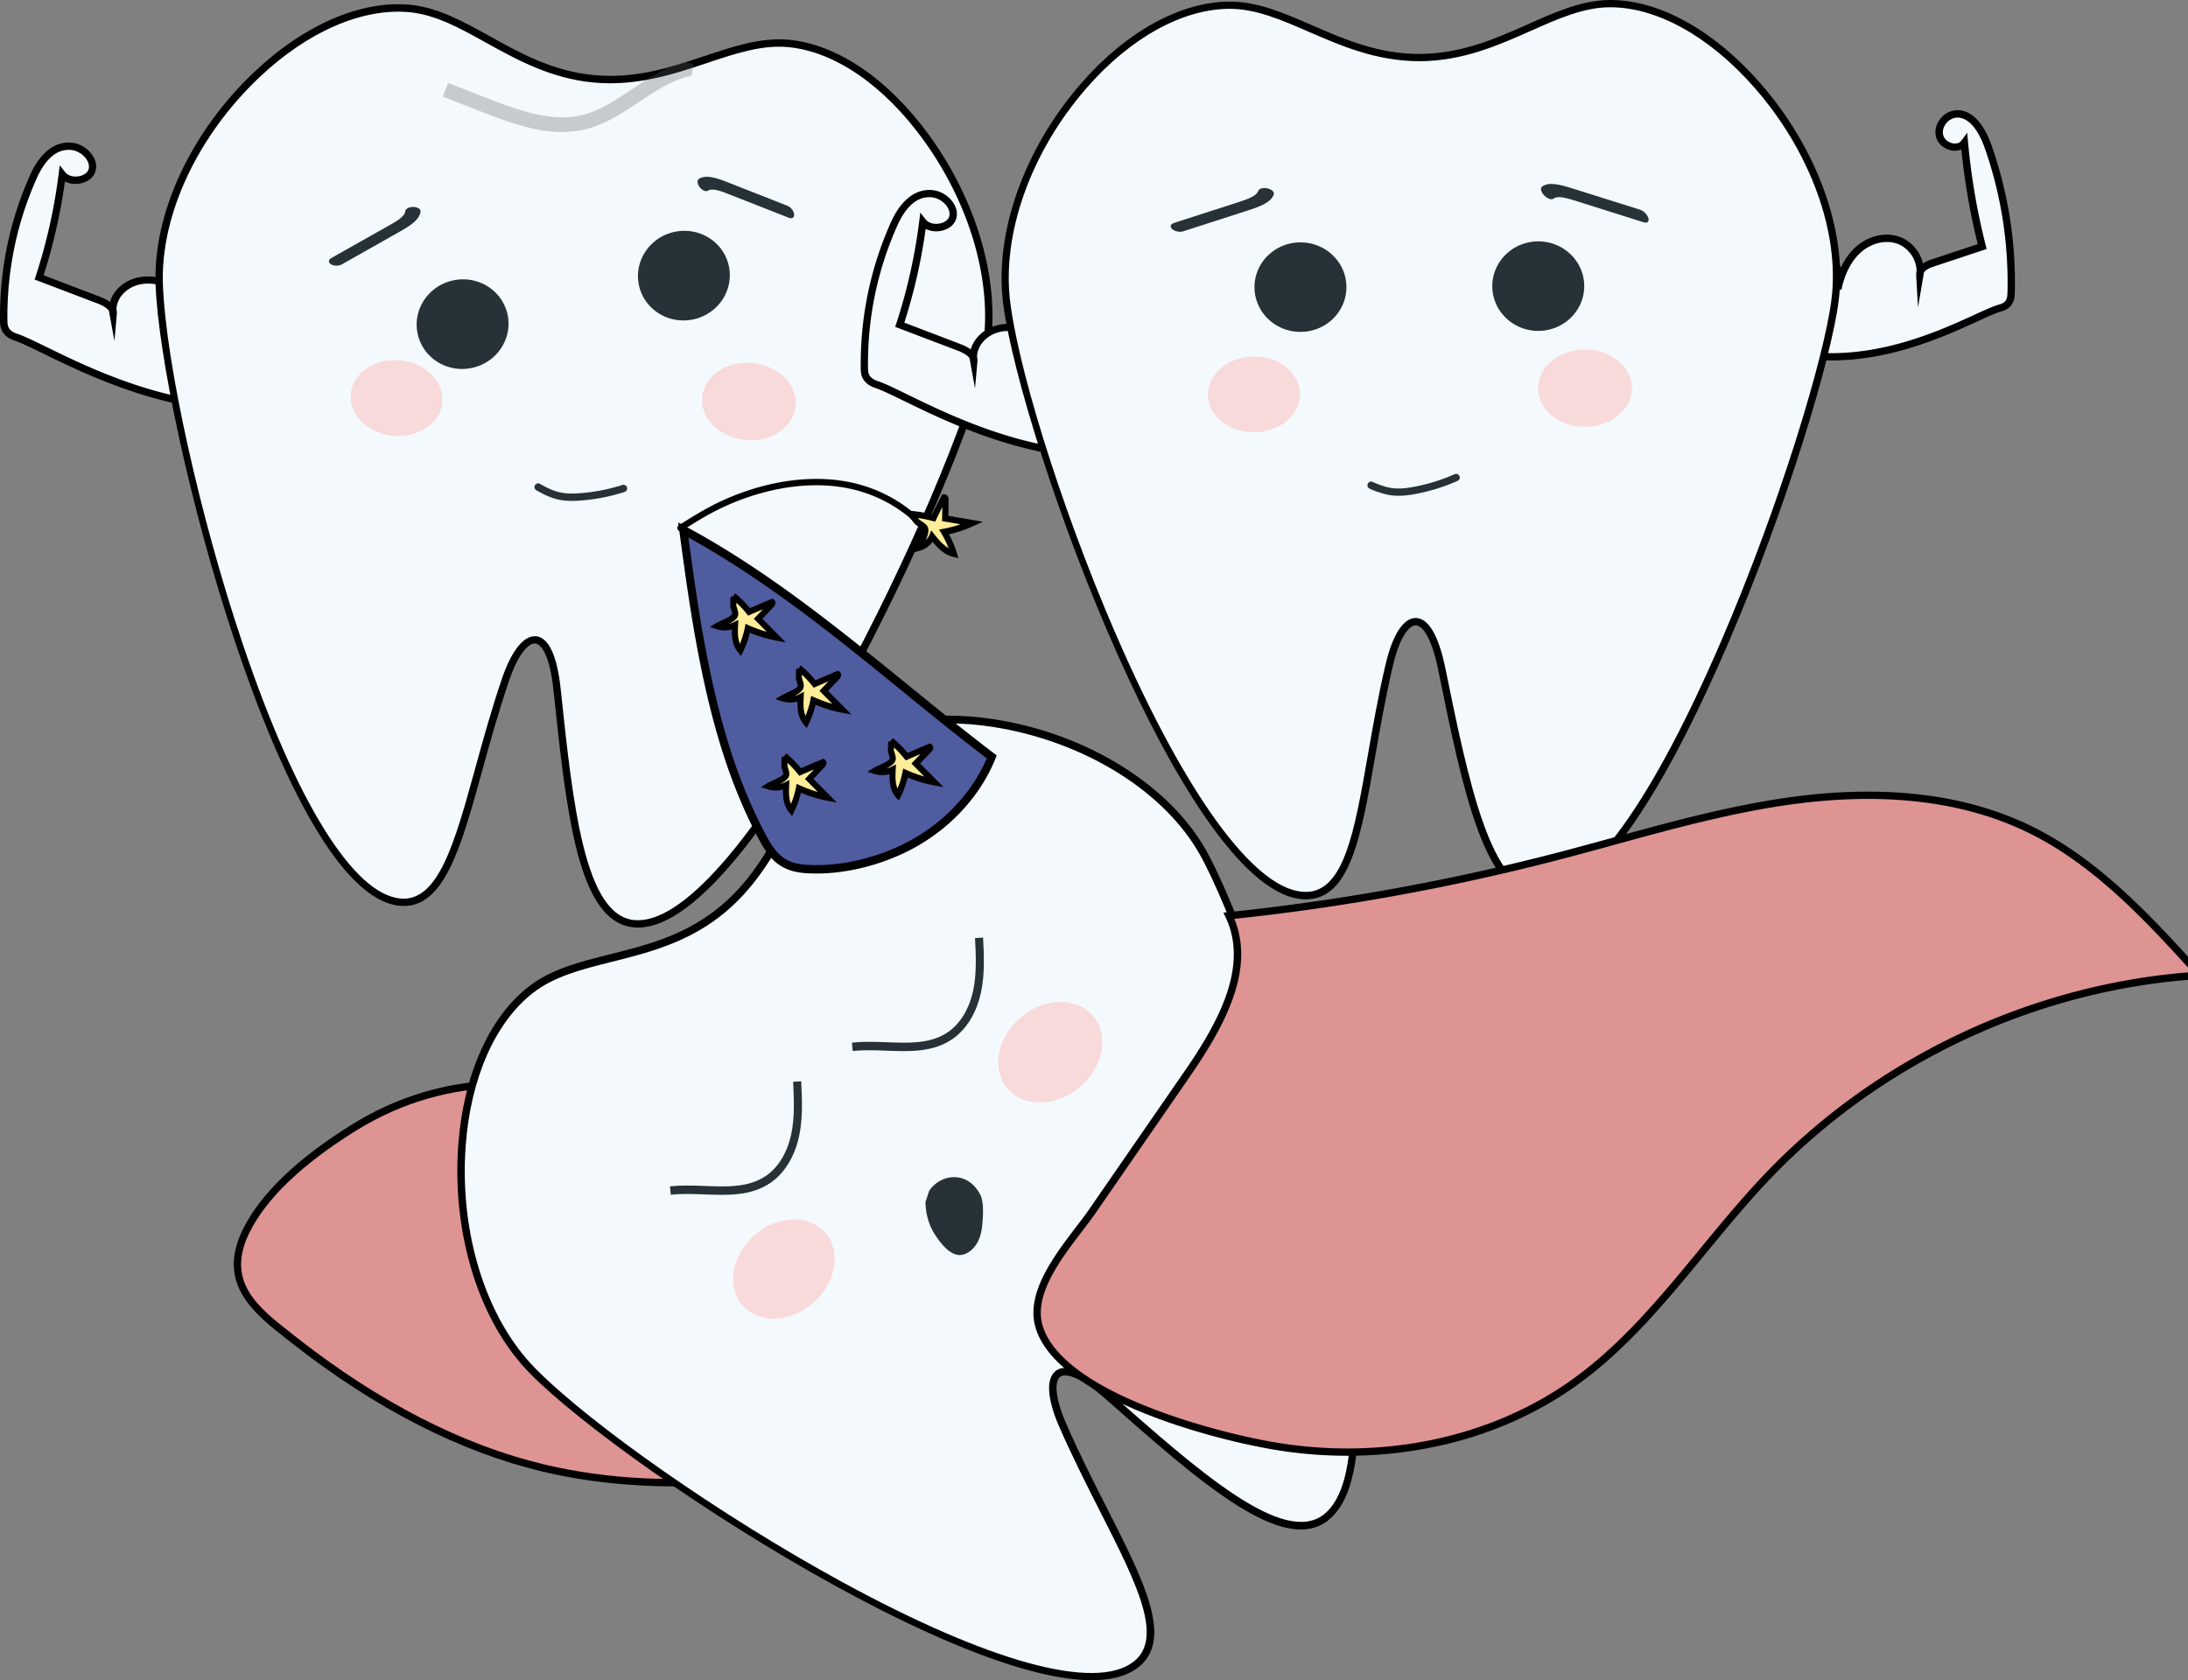 <svg viewBox="0 0 496 381" fill="none" xmlns="http://www.w3.org/2000/svg"><rect x="0" y="0" width="496" height="381" fill="#808080" stroke="none"/><g clip-path="url(#clip0_121_871)"><path d="M80.361 255.617c17.649-10.946 39.087-12.759 58.099-4.94 17.366 7.153 32.124 21.642 45.103 37.479 10.386 12.66 19.925 26.334 28.484 40.857-29.332 5.423-59.378 10.829-88.694 3.876-20.241-4.791-39.336-15.405-56.67-29.012-7.96-6.255-16.917-12.51-10.868-24.787 5.002-10.114 16.087-18.249 24.53-23.489l.016.016z" fill="#DD9492"/><path d="M153.4 337.031c-10.088 0-20.175-.948-30.246-3.327-18.846-4.459-38.023-14.273-56.985-29.162l-.998-.782c-7.594-5.939-16.203-12.66-10.104-25.036 3.972-8.052 12.331-16.07 24.845-23.822 17.998-11.162 39.453-12.976 58.864-4.991 14.906 6.139 29.348 18.116 45.435 37.713 10.387 12.659 20.009 26.433 28.551 40.956l.598 1.031-1.163.217c-19.278 3.56-39.004 7.203-58.797 7.203zm-39.22-90.364c-11.567 0-23.067 3.244-33.387 9.649-12.231 7.586-20.391 15.371-24.23 23.14-5.5 11.145 1.845 16.901 9.639 22.99l.997.782c18.78 14.739 37.741 24.454 56.337 28.862 29.083 6.887 58.598 1.597 87.182-3.676-8.36-14.074-17.699-27.432-27.803-39.726-15.904-19.38-30.13-31.208-44.788-37.23-7.777-3.194-15.887-4.791-23.947-4.791z" fill="#000"/><path d="M64.447 64.928c-4.188-1.514-9.074-.982-12.414 1.33-3.34 2.313-5.02 6.339-4.271 10.231-.748-3.443-2.393-6.887-5.235-9.449-2.858-2.562-7.063-4.092-10.835-3.377-3.756.716-6.698 3.976-6.066 7.42.133-1.448-1.745-2.446-3.307-3.044-4.487-1.714-8.974-3.427-13.461-5.124a125.65 125.65 0 005.234-23.356c1.695 2.162 5.983 1.497 6.748-.899.764-2.395-1.812-5.19-4.687-5.473-4.27-.415-7.03 3.41-8.558 6.82C3.04 50.173.73 61.252.83 72.48c0 .882.05 1.847.648 2.595.731.932 1.861 1.281 2.177 1.398 7.113 2.345 31.11 18.282 57.966 15.72 5.019-.482 10.054-1.597 13.71-5.107.997-.965 3.706-3.244 3.69-6.754 0-5.606-9.041-13.425-14.592-15.42l.017.016z" fill="#F4F9FD"/><path d="M55.772 93.308c-19.078 0-36.212-8.385-45.834-13.076-2.842-1.38-5.085-2.478-6.531-2.96-.432-.15-1.712-.567-2.576-1.665C.083 74.644 0 73.546 0 72.498c-.1-11.429 2.21-22.475 6.83-32.822 2.277-5.09 5.617-7.669 9.406-7.32 1.878.184 3.69 1.282 4.737 2.879.797 1.197 1.03 2.495.648 3.676-.416 1.347-1.745 2.379-3.457 2.695-1.246.233-2.476.05-3.44-.466a127.251 127.251 0 01-4.836 21.277l12.73 4.857c.947.366 1.728.766 2.327 1.198.764-2.712 3.29-4.99 6.597-5.606 3.79-.715 8.31.698 11.533 3.577 1.662 1.497 3.025 3.36 4.022 5.506.648-2.512 2.21-4.775 4.454-6.338 3.556-2.462 8.741-3.028 13.178-1.431 5.967 2.146 15.124 10.264 15.14 16.203 0 3.626-2.51 5.989-3.722 7.136l-.233.217c-4.072 3.909-9.722 4.907-14.21 5.323a64.96 64.96 0 01-5.932.283v-.033zm-40.25-59.322c-3.54 0-5.833 3.41-7.163 6.371C3.822 50.488 1.58 61.301 1.68 72.48c0 .799.05 1.547.465 2.096.565.716 1.462 1.015 1.778 1.115 1.579.515 3.872 1.647 6.764 3.06 10.47 5.108 29.93 14.623 50.886 12.643 4.204-.399 9.506-1.314 13.212-4.874l.232-.233c1.114-1.048 3.208-3.027 3.208-5.922 0-5.107-8.758-12.742-14.026-14.639-3.955-1.414-8.526-.931-11.666 1.231-3.075 2.13-4.62 5.823-3.922 9.383l-1.63.332c-.564-2.578-1.877-6.221-4.985-9.016-2.858-2.562-6.83-3.81-10.12-3.194-3.191.599-5.535 3.177-5.468 5.822.083.283.1.566.083.865l-.548 6.172-1.114-6.105c-.033-.2-.066-.4-.083-.6-.266-.598-1.23-1.263-2.692-1.829L7.843 63.38l.25-.748a124.173 124.173 0 005.202-23.19l.25-1.963 1.229 1.564c.631.799 1.861 1.148 3.124.915 1.097-.2 1.928-.799 2.177-1.547.216-.682.05-1.497-.448-2.263-.765-1.164-2.144-2.012-3.524-2.146a6.408 6.408 0 00-.565-.033l-.016.017z" fill="#000"/><path d="M178.717 9.848c-13.212-1.214-26.224 9.665-44.039 8.018-17.816-1.646-28.618-14.738-41.83-15.97C66.758-.516 35.032 34.153 36.096 64.43c1.196 33.753 29 137.741 54.609 140.103 12.647 1.164 14.89-23.955 23.847-50.322 4.089-12.044 10.138-12.976 11.733 2.079 2.975 28.197 5.617 52.053 17.45 53.15 25.609 2.363 73.321-101.242 79.337-127.726 6.698-29.544-18.928-69.52-44.355-71.881v.016z" fill="#F4F9FD"/><path d="M143.668 210.271c-12.647-1.165-15.222-25.602-18.214-53.899-.781-7.452-2.626-10.297-4.088-10.463h-.017c-1.396-.133-3.789 2.029-5.999 8.567-2.36 6.97-4.304 13.99-6.016 20.195-4.869 17.667-8.725 31.624-18.696 30.709-26.656-2.462-54.26-109.477-55.373-140.901-.565-16.12 8.01-34.585 22.402-48.177C68.967 5.59 81.814.05 92.93 1.082c6.282.581 11.999 3.759 18.048 7.102 7.063 3.926 14.375 7.985 23.782 8.85 9.406.866 17.333-1.78 24.994-4.341 6.564-2.196 12.763-4.26 19.045-3.677 11.002 1.015 22.618 8.933 31.891 21.726 11.65 16.086 16.719 35.683 13.212 51.17-2.958 13.026-16.187 45.365-32.406 74.893-13.81 25.136-33.304 54.813-47.829 53.466zm-22.169-66.009h.05c2.842.316 4.769 4.458 5.55 11.944 2.792 26.417 5.418 51.37 16.702 52.418 10.619.982 27.039-17.7 46.217-52.618 16.153-29.394 29.298-61.534 32.24-74.46 3.407-15.021-1.546-34.119-12.93-49.823-8.99-12.41-20.175-20.078-30.694-21.043-5.933-.55-11.966 1.464-18.364 3.61-7.462 2.495-15.937 5.323-25.676 4.425-9.738-.899-17.549-5.24-24.429-9.05-5.883-3.277-11.45-6.355-17.383-6.904-10.636-.981-23.017 4.392-33.969 14.756-14.042 13.291-22.435 31.258-21.886 46.912.631 17.8 8.409 52.867 18.097 81.579 12.049 35.7 25.094 56.744 35.747 57.725 8.592.799 12.281-12.576 16.951-29.494 1.712-6.222 3.656-13.275 6.033-20.279 2.177-6.421 4.985-9.931 7.727-9.682l.017-.016z" fill="#000"/><path d="M106.789 83.462c5.651-1.092 9.371-6.439 8.309-11.941-1.062-5.503-6.503-9.078-12.153-7.986-5.65 1.092-9.37 6.439-8.309 11.941 1.062 5.503 6.503 9.078 12.153 7.986zM156.957 72.463c5.65-1.092 9.37-6.438 8.308-11.941-1.061-5.503-6.502-9.078-12.153-7.986-5.65 1.092-9.37 6.438-8.309 11.941 1.062 5.503 6.503 9.078 12.154 7.986zM93.58 46.929c-.898.016-1.646.432-1.712.965-.133 1.147-1.778 2.162-3.606 3.194l-13.146 7.419c-.698.4-.731 1.031-.066 1.43.665.4 1.761.4 2.46 0l13.128-7.419c2.26-1.28 4.487-2.678 4.686-4.541.067-.566-.664-1.032-1.611-1.048h-.133zM123.261 112.056a32.064 32.064 0 01-1.679-.898.827.827 0 01-.316-1.131c.233-.4.765-.566 1.13-.316 1.346.765 2.826 1.53 4.388 1.896 1.628.383 3.307.316 4.753.216a40.547 40.547 0 009.539-1.863c.432-.133.914.1 1.047.532a.827.827 0 01-.532 1.048 42.285 42.285 0 01-9.921 1.947c-1.463.116-3.391.183-5.252-.25-1.113-.266-2.16-.682-3.157-1.164v-.017z" fill="#263238"/><path d="M124.939 29.827c-5.035-.465-10.121-2.279-15.572-4.408l-8.99-3.51 1.213-3.094 8.991 3.51c7.794 3.044 14.79 5.406 21.521 3.726 3.938-.981 7.362-3.294 10.985-5.722 3.357-2.263 6.83-4.592 10.818-5.84l.117-.632 3.257.65-.532 2.644-1.014.266c-3.872 1.015-7.245 3.278-10.818 5.673-3.706 2.479-7.545 5.057-12.032 6.172-2.659.665-5.302.798-7.961.549l.017.016z" fill="#606060" opacity=".3"/><path d="M180.362 92.01c-.449 4.808-5.55 8.285-11.4 7.736-5.85-.549-10.237-4.874-9.789-9.698.449-4.825 5.551-8.285 11.401-7.736 5.85.55 10.237 4.874 9.788 9.699zM100.294 91.229c-.432 4.724-5.435 8.118-11.185 7.585-5.75-.532-10.037-4.79-9.605-9.515.432-4.725 5.434-8.118 11.184-7.586 5.75.533 10.038 4.791 9.606 9.516z" fill="#FDBBB5" opacity=".49"/><path d="M158.691 42.537c.549.666 1.33.982 1.779.699.98-.616 2.758 0 4.669.765l13.711 5.39c.731.283 1.246-.083 1.163-.832-.083-.748-.748-1.58-1.462-1.88l-13.711-5.39c-2.36-.931-4.786-1.746-6.381-.748-.482.3-.416 1.148.149 1.88.017.033.05.066.083.1v.016z" fill="#263238"/><path d="M190.2 170.362c-10.735 8.301-13.029 25.535-27.52 36.748-14.492 11.212-31.542 8.949-42.261 17.267-21.206 16.419-21.272 64.496.249 86.404 23.981 24.421 115.998 82.778 136.805 66.675 10.27-7.952-5.235-28.314-16.569-54.298-5.185-11.878-1.28-16.785 10.204-6.637 21.521 19.014 39.835 35.017 49.457 27.564 20.806-16.103-14.326-126.928-27.936-150.932-15.19-26.767-61.755-38.794-82.429-22.791z" fill="#F4F9FD"/><path d="M301.08 344.751c-10.27 7.952-28.933-8.517-50.521-27.598-5.7-5.024-9.007-5.872-10.22-4.974h-.017c-1.13.865-1.446 4.159 1.363 10.597 2.991 6.854 6.348 13.475 9.306 19.297 8.443 16.619 15.107 29.744 6.997 36.016-21.671 16.768-115.583-44.001-137.918-66.742-11.451-11.661-17.649-31.457-16.187-51.686 1.163-15.887 6.997-29.012 16.021-35.999 5.101-3.959 11.549-5.573 18.38-7.286 7.977-1.996 16.236-4.076 23.881-9.981 7.644-5.906 11.766-13.425 15.771-20.711 3.423-6.222 6.647-12.094 11.749-16.037 8.941-6.92 23.067-9.099 38.755-6.022 19.743 3.893 36.943 15.022 44.903 29.062 6.698 11.811 18.912 45.232 26.973 78.652 6.846 28.43 12.547 64.246.747 73.379l.017.033zm-61.788-33.903l.05-.033c2.343-1.747 6.614 0 12.331 5.057 20.158 17.817 39.22 34.635 48.393 27.548 8.642-6.687 8.143-32.123-1.362-71.615-8.011-33.271-20.159-66.491-26.806-78.203-7.728-13.624-24.513-24.437-43.774-28.247-15.223-2.994-28.85-.931-37.408 5.69-4.82 3.726-7.961 9.449-11.301 15.52-3.889 7.087-8.293 15.105-16.22 21.244-7.927 6.138-16.735 8.334-24.512 10.28-6.648 1.664-12.93 3.244-17.766 6.971-8.641 6.687-14.242 19.363-15.355 34.751-1.43 19.746 4.586 39.043 15.704 50.372 12.647 12.876 42.478 33.687 69.4 48.392 33.453 18.283 57.617 24.92 66.291 18.216 6.98-5.407.599-17.983-7.478-33.886-2.975-5.856-6.332-12.477-9.356-19.381-2.759-6.321-3.058-10.912-.831-12.642v-.034z" fill="#000"/><path d="M247.917 230.517c3.589 4.458 2.11 11.678-3.324 16.136-5.418 4.458-12.73 4.458-16.319 0-3.59-4.458-2.111-11.678 3.323-16.136 5.418-4.459 12.73-4.459 16.32 0zM187.159 279.607c3.623 4.292 2.31 11.412-2.908 15.903-5.218 4.492-12.381 4.658-16.004.366-3.623-4.292-2.31-11.411 2.909-15.903 5.218-4.492 12.38-4.658 16.003-.366z" fill="#FDBBB5" opacity=".49"/><path d="M152.06 270.907l-.182-1.897c2.592-.299 5.268-.199 7.877-.099 5.135.199 9.988.382 13.91-2.313 2.808-1.929 4.836-5.306 5.717-9.515.797-3.843.598-7.885.415-11.795l1.828-.116c.199 4.042.399 8.201-.449 12.31-.98 4.691-3.29 8.501-6.514 10.713-4.421 3.045-9.789 2.828-14.99 2.629-2.543-.1-5.152-.2-7.612.083zM193.308 238.318l-.183-1.897c2.593-.299 5.268-.199 7.877-.099 5.136.199 9.988.382 13.91-2.313 2.809-1.929 4.836-5.306 5.717-9.515.798-3.859.598-7.902.399-11.795l1.828-.116c.199 4.026.415 8.201-.449 12.31-.98 4.691-3.29 8.501-6.514 10.713-4.421 3.045-9.805 2.828-14.99 2.629-2.526-.1-5.152-.2-7.612.083h.017zM209.794 272.57c.033 1.78.365 4.724 2.26 7.536.781 1.148 3.324 5.074 6.182 4.392 1.678-.4 2.991-1.847 3.673-3.461.681-1.613.814-3.393.897-5.123.067-1.514.1-3.061-.365-4.509-.117-.365-1.662-4.025-5.435-4.458-2.459-.283-4.936.915-6.381 3.078" fill="#263238"/><path d="M154.886 120.158c25.858 13.907 46.914 33.92 69.931 51.47-3.573 8.867-10.835 16.403-20.092 20.844-6.498 3.111-14.541 5.074-22.086 4.558-5.517-.382-7.678-3.144-9.938-7.402-7.312-13.808-11.201-28.846-13.926-43.735-1.579-8.55-2.743-17.151-3.906-25.735h.017z" fill="#505CA0"/><path d="M181.359 197.845c-5.318-.765-7.445-3.976-9.439-7.752-6.299-11.894-10.62-25.469-14.026-44.001-1.529-8.301-2.676-16.585-3.906-25.785l-.249-1.846 1.579.848c18.446 9.915 34.7 23.14 50.421 35.916 6.381 5.19 12.979 10.564 19.626 15.621l.582.449-.283.699c-3.639 9.049-11.134 16.835-20.557 21.343-7.179 3.443-15.389 5.14-22.535 4.641a12.972 12.972 0 01-1.213-.133zm-25.31-75.974c1.147 8.434 2.227 16.153 3.639 23.839 3.374 18.332 7.645 31.74 13.844 43.451 2.343 4.425 4.304 6.588 9.19 6.921 6.83.465 14.724-1.165 21.637-4.475 8.758-4.192 15.771-11.329 19.328-19.647-6.481-4.957-12.896-10.164-19.095-15.221-15.189-12.36-30.894-25.119-48.543-34.868z" fill="#000"/><path d="M177.819 171.378a26.67 26.67 0 013.59 3.66 181.102 181.102 0 015.202-2.229c.199.133.05.415-.1.582a592.273 592.273 0 00-3.041 3.21c1.396 1.398 2.775 2.812 4.171 4.209-2.243-.432-4.454-1.114-6.514-2.063a20.284 20.284 0 01-1.696 4.991c-1.346-1.63-1.296-3.793-1.196-5.772-1.213.615-2.726.715-4.072.282.981-.599 3.823-1.547 4.072-2.611.133-.566-.332-1.414-.399-1.98-.05-.316.15-2.163 0-2.296l-.017.017z" fill="#FE9"/><path d="M179.564 185.036l-.664-.799c-1.297-1.547-1.446-3.576-1.396-5.207a6.17 6.17 0 01-3.557-.083l-1.462-.482 1.329-.815c.283-.183.732-.383 1.23-.616.715-.333 2.377-1.098 2.51-1.53.033-.15-.117-.599-.2-.865-.1-.3-.183-.599-.216-.849-.017-.133 0-.532 0-.981.017-.35.05-1.015.033-1.181l.532-.1.549-.699a26.623 26.623 0 013.34 3.36c1.579-.698 3.157-1.38 4.753-2.029l.332-.133.299.199a.88.88 0 01.383.683c.049.465-.266.848-.399.998l-2.56 2.695 5.302 5.356-2.227-.416a29.009 29.009 0 01-5.9-1.78 21.957 21.957 0 01-1.562 4.325l-.465.949h.016zm-.598-8.218l-.066 1.198c-.083 1.547-.1 3.027.415 4.258a20.251 20.251 0 001.114-3.66l.166-.865.781.35a29.565 29.565 0 004.005 1.464l-2.908-2.945 2.06-2.162c-.964.415-1.927.831-2.875 1.247l-.465.217-.316-.4a22.587 22.587 0 00-2.36-2.545c0 .283-.033.516-.016.632.016.167.1.366.166.582.166.516.349 1.098.233 1.647-.183.766-.914 1.331-2.011 1.897.365-.083.714-.2 1.047-.366l1.047-.533-.017-.016z" fill="#000"/><path d="M181.11 151.415a26.728 26.728 0 013.59 3.66 179.84 179.84 0 015.201-2.229c.2.133.05.416-.099.582-1.014 1.065-2.028 2.129-3.042 3.211 1.396 1.397 2.776 2.811 4.172 4.208-2.244-.432-4.454-1.114-6.515-2.062a20.33 20.33 0 01-1.695 4.99c-1.346-1.63-1.296-3.793-1.197-5.772-1.213.615-2.725.715-4.071.282.98-.598 3.822-1.547 4.071-2.611.133-.566-.332-1.414-.398-1.98-.05-.316.149-2.162 0-2.296l-.017.017z" fill="#FE9"/><path d="M182.855 165.073l-.665-.799c-1.23-1.497-1.446-3.294-1.396-5.207a6.312 6.312 0 01-3.556-.066l-1.463-.483 1.33-.815c.282-.183.731-.382 1.23-.615.714-.333 2.376-1.098 2.509-1.531.033-.149-.1-.599-.199-.865a4.849 4.849 0 01-.216-.848c-.017-.133 0-.532 0-.982.016-.349.049-1.014.033-1.181l.532-.099.548-.699a26.564 26.564 0 013.34 3.36 149.667 149.667 0 014.77-2.029l.332-.133.299.199a.943.943 0 01.399.682c.05.449-.232.815-.399.998l-2.559 2.695 5.302 5.357-2.227-.416a29.072 29.072 0 01-5.9-1.78 22.044 22.044 0 01-1.562 4.325l-.465.948-.017-.016zm-.598-8.218l-.067 1.198c-.083 1.597-.1 3.061.416 4.258a20.183 20.183 0 001.113-3.659l.166-.866.781.35a28.03 28.03 0 004.005 1.447l-2.908-2.944 2.061-2.163c-.964.416-1.928.832-2.875 1.248l-.465.216-.333-.399a26.043 26.043 0 00-2.36-2.562c0 .283-.033.516-.016.632.016.166.099.366.166.582.166.516.349 1.098.233 1.664-.167.765-.914 1.314-1.995 1.896a4.178 4.178 0 001.031-.366l1.047-.532z" fill="#000"/><path d="M201.966 167.884a26.558 26.558 0 013.59 3.66 181.061 181.061 0 015.201-2.23c.2.134.05.416-.099.583a557.51 557.51 0 00-3.042 3.21c1.396 1.398 2.776 2.812 4.172 4.209-2.244-.432-4.454-1.114-6.515-2.063a20.338 20.338 0 01-1.695 4.991c-1.346-1.63-1.296-3.793-1.196-5.773-1.214.616-2.726.716-4.072.283.981-.599 3.822-1.547 4.072-2.612.133-.565-.333-1.414-.399-1.979-.05-.316.149-2.163 0-2.296l-.017.017z" fill="#FE9"/><path d="M203.711 181.542l-.665-.799c-1.229-1.497-1.445-3.294-1.396-5.207a6.312 6.312 0 01-3.556-.066l-1.462-.483 1.329-.815c.283-.183.731-.383 1.23-.615.714-.333 2.376-1.098 2.509-1.531.034-.15-.116-.599-.199-.865a5.258 5.258 0 01-.216-.848c-.017-.133 0-.533.016-.982.017-.349.05-1.015.034-1.181l.531-.1.549-.698a26.564 26.564 0 013.34 3.36 152.022 152.022 0 014.77-2.03l.332-.133.299.2a.942.942 0 01.399.682c.05.449-.233.815-.399.998l-2.559 2.695 5.301 5.357-2.227-.416a29.126 29.126 0 01-5.899-1.78 21.784 21.784 0 01-1.562 4.325l-.466.948-.033-.016zm-.598-8.218l-.067 1.197c-.083 1.597-.099 3.061.416 4.259a19.345 19.345 0 001.113-3.66l.166-.865.782.35a30.23 30.23 0 004.005 1.463l-2.909-2.944 2.061-2.163c-.964.416-1.911.832-2.875 1.248l-.465.216-.333-.399a26.27 26.27 0 00-2.359-2.562c0 .283-.034.516-.017.632.017.167.1.366.166.583.166.515.349 1.098.233 1.647-.166.765-.914 1.314-1.994 1.896.365-.083.714-.2 1.03-.366l1.047-.532z" fill="#000"/><path d="M166.236 135.079a26.67 26.67 0 013.59 3.66 181.041 181.041 0 015.201-2.229c.2.133.05.416-.099.582-1.014 1.065-2.028 2.129-3.041 3.211 1.395 1.397 2.775 2.811 4.171 4.208-2.244-.432-4.454-1.114-6.515-2.062a20.33 20.33 0 01-1.695 4.99c-1.346-1.63-1.296-3.793-1.196-5.772-1.214.615-2.726.715-4.072.283.981-.599 3.822-1.548 4.072-2.612.133-.566-.333-1.414-.399-1.98-.05-.316.149-2.162 0-2.296l-.017.017z" fill="#FE9"/><path d="M167.981 148.737l-.665-.799c-1.229-1.497-1.445-3.293-1.396-5.206a6.166 6.166 0 01-3.556-.084l-1.462-.482 1.329-.815c.283-.183.731-.383 1.23-.616.714-.332 2.376-1.098 2.509-1.53.034-.15-.116-.599-.199-.865-.1-.3-.183-.599-.216-.849-.017-.133 0-.532 0-.981.016-.349.05-1.015.033-1.181l.532-.1.548-.699a26.71 26.71 0 013.357 3.361 170.368 170.368 0 014.753-2.03l.333-.133.299.2a.878.878 0 01.382.682c.05.465-.266.848-.399.998l-2.559 2.695 5.301 5.356-2.227-.416a29 29 0 01-5.899-1.78 22.033 22.033 0 01-1.563 4.326l-.465.948zm-.598-8.218l-.067 1.198c-.083 1.597-.099 3.061.416 4.258a20.183 20.183 0 001.113-3.659l.167-.865.781.349a27.218 27.218 0 004.005 1.447l-2.909-2.944 2.061-2.163c-.964.416-1.928.832-2.875 1.248l-.465.216-.316-.399a22.6 22.6 0 00-2.36-2.545c0 .282-.033.515-.016.632.016.166.099.366.166.582.166.516.349 1.098.232 1.664-.166.765-.914 1.33-1.994 1.896.366-.083.715-.2 1.047-.366l1.047-.532-.033-.017zM154.121 120.424a.673.673 0 01-.482-.333.738.738 0 01.233-.982c2.676-1.696 5.118-3.21 7.728-4.558a55.65 55.65 0 0110.752-4.175c7.877-2.163 15.555-2.362 22.186-.599 4.935 1.314 9.489 3.743 13.162 7.037.282.249.315.715.066 1.014a.67.67 0 01-.964.084c-3.523-3.145-7.877-5.473-12.613-6.738-6.415-1.713-13.86-1.497-21.488.599a55.216 55.216 0 00-10.503 4.076c-2.559 1.314-4.969 2.811-7.611 4.491a.71.71 0 01-.449.1l-.017-.016z" fill="#000"/><path d="M206.337 116.53c1.778.15 3.556.466 5.285.915.764-1.58 1.562-3.144 2.393-4.708.249 0 .332.3.315.516-.016 1.431-.049 2.845-.066 4.275 2.044.35 4.072.699 6.116 1.032a27.7 27.7 0 01-6.382 2.013 21.945 21.945 0 012.21 4.957c-2.16-.549-3.639-2.312-4.935-3.959-.482 1.164-1.563 2.112-2.892 2.512.316-1.032 1.811-3.377 1.263-4.375-.299-.516-1.23-.949-1.695-1.365-.249-.232-1.396-1.813-1.612-1.829v.016z" fill="#FE9"/><path d="M207.334 125.164l.399-1.281c.1-.316.299-.732.515-1.214.299-.649 1.014-2.196.798-2.578-.1-.183-.515-.45-.814-.649a5.926 5.926 0 01-.732-.533 14.523 14.523 0 01-.648-.765c-.249-.316-.698-.881-.831-.998l.316-.416.083-.898c1.629.133 3.274.399 4.853.798a124.287 124.287 0 012.16-4.208l.2-.366h.398c.25 0 .499.099.682.299.299.316.332.765.332.948l-.05 3.66 7.811 1.331-2.127.981a27.557 27.557 0 01-5.551 1.864 23.431 23.431 0 011.778 4.225l.383 1.214-1.197-.299c-1.977-.499-3.373-1.847-4.686-3.41a5.393 5.393 0 01-2.792 1.963l-1.23.382-.05-.05zm3.756-4.924l.715.899c.997 1.264 2.01 2.445 3.24 3.16a23.794 23.794 0 00-1.628-3.327l-.549-.898 1.014-.183a27.83 27.83 0 003.889-1.015l-4.205-.715.05-3.178a86.19 86.19 0 00-1.379 2.795l-.25.516-.531-.15a28.645 28.645 0 00-3.357-.698c.133.166.249.316.315.382.15.133.349.266.565.399.482.316.997.649 1.263 1.132.466.831.117 1.979-.365 3.094.332-.333.615-.716.781-1.131l.449-1.082h-.017z" fill="#000"/><path d="M313.893 25.885c-5.052.016-10.304-1.298-15.921-2.895l-9.29-2.628.898-3.194 9.29 2.628c8.043 2.28 15.239 3.96 21.77 1.63 3.822-1.364 7.013-3.975 10.387-6.754 3.141-2.561 6.365-5.223 10.204-6.853l.066-.632 3.307.332-.266 2.678-.98.367c-3.756 1.38-6.897 3.959-10.221 6.687-3.456 2.828-7.013 5.756-11.384 7.303-2.575.915-5.201 1.314-7.877 1.314l.017.017z" fill="#606060" opacity=".3"/><path d="M402.786 52.535c3.523-1.081 7.611-.083 10.37 2.528 2.759 2.612 4.105 6.754 3.424 10.514.681-3.327 2.093-6.571 4.536-8.834 2.427-2.245 5.967-3.36 9.107-2.295 3.141 1.065 5.534 4.575 4.969 7.918-.083-1.447 1.496-2.262 2.809-2.695 3.789-1.264 7.561-2.512 11.351-3.776a153.24 153.24 0 01-4.039-23.572c-1.446 1.963-5.035.898-5.634-1.547-.598-2.446 1.596-4.958 4.006-4.958 3.589 0 5.833 4.043 7.062 7.57a93.405 93.405 0 015.169 32.738c-.017.881-.067 1.813-.582 2.495-.615.849-1.579 1.098-1.844 1.165-5.983 1.63-26.308 15.055-48.743 9.931-4.204-.965-8.392-2.545-11.4-6.371-.815-1.048-3.042-3.56-2.992-7.02.083-5.54 7.761-12.394 12.431-13.824v.033z" fill="#F4F9FD"/><path d="M415.15 81.73c-3.456 0-6.996-.35-10.602-1.181-3.756-.866-8.509-2.396-11.866-6.655l-.183-.233c-.98-1.23-3.041-3.792-2.991-7.32.099-5.888 7.96-13.058 13.029-14.605 3.805-1.164 8.209-.1 11.184 2.712 1.762 1.663 2.991 3.909 3.54 6.304.847-1.83 1.961-3.393 3.274-4.624 2.808-2.595 6.714-3.577 9.938-2.479 2.742.932 4.819 3.377 5.434 6.072a8.058 8.058 0 011.811-.848l10.62-3.527a154.085 154.085 0 01-3.723-21.46c-.681.3-1.496.366-2.326.2-1.696-.35-3.042-1.564-3.424-3.11-.332-1.365.017-2.812.964-4.01.964-1.231 2.41-1.98 3.856-1.98 4.138 0 6.547 4.425 7.844 8.135 3.705 10.663 5.467 21.76 5.218 33.021-.017 1.032-.1 2.113-.748 2.978-.781 1.065-1.911 1.38-2.277 1.48-1.213.333-3.108 1.198-5.501 2.296-7.179 3.277-19.31 8.834-33.071 8.834zm-12.131-28.397c-4.404 1.348-11.766 8.002-11.849 13.042-.05 2.928 1.761 5.174 2.625 6.255l.2.25c3.041 3.859 7.428 5.273 10.935 6.072 17.416 3.975 33.802-3.527 42.61-7.553 2.46-1.131 4.404-2.013 5.733-2.379.283-.066.964-.266 1.396-.865.349-.482.399-1.23.416-2.03a92.101 92.101 0 00-5.119-32.438c-.914-2.629-2.941-7.02-6.265-7.02-.931 0-1.878.499-2.543 1.347-.614.782-.864 1.73-.648 2.595.25 1.048 1.247 1.697 2.128 1.88.415.083 1.412.183 2.01-.632l1.297-1.764.199 2.18a149.313 149.313 0 004.022 23.439l.183.748-12.082 4.01c-.731.25-1.895.732-2.177 1.464 0 .2-.033.382-.067.582l-1.229 7.17-.416-7.27c0-.25 0-.532.083-.815.116-2.645-1.811-5.473-4.47-6.372-2.676-.898-5.917-.066-8.276 2.113-2.626 2.429-3.773 5.906-4.288 8.384l-1.629-.316c.649-3.51-.598-7.336-3.174-9.765-2.559-2.412-6.298-3.327-9.555-2.329l-.05.017z" fill="#000"/><path d="M259.55 75.658c-4.188-1.514-9.074-.981-12.414 1.331-3.341 2.312-5.019 6.338-4.271 10.23-.748-3.443-2.393-6.886-5.235-9.448-2.858-2.562-7.063-4.092-10.835-3.377-3.756.715-6.698 3.976-6.066 7.42.133-1.448-1.745-2.446-3.307-3.045a4430.553 4430.553 0 00-13.461-5.124 125.655 125.655 0 005.234-23.356c1.696 2.163 5.983 1.497 6.748-.898.764-2.396-1.812-5.19-4.687-5.473-4.271-.416-7.03 3.41-8.558 6.82-4.554 10.165-6.864 21.244-6.764 32.473 0 .881.05 1.846.648 2.595.731.931 1.861 1.28 2.177 1.397 7.113 2.346 31.11 18.282 57.966 15.721 5.019-.483 10.054-1.597 13.71-5.108.997-.964 3.706-3.243 3.689-6.754 0-5.606-9.04-13.424-14.591-15.42l.017.016z" fill="#F4F9FD"/><path d="M250.875 104.038c-19.078 0-36.212-8.384-45.834-13.075-2.842-1.381-5.085-2.479-6.531-2.962-.432-.15-1.712-.565-2.576-1.663-.748-.948-.814-2.046-.814-3.094-.1-11.429 2.21-22.475 6.83-32.822 2.277-5.09 5.617-7.669 9.406-7.32 1.878.184 3.689 1.282 4.736 2.879.798 1.197 1.031 2.495.648 3.676-.415 1.347-1.745 2.379-3.456 2.695-1.247.233-2.476.05-3.44-.466a127.272 127.272 0 01-4.836 21.277l12.73 4.857c.947.366 1.728.766 2.326 1.198.765-2.712 3.291-4.99 6.598-5.606 3.789-.715 8.309.699 11.533 3.577 1.662 1.497 3.025 3.36 4.022 5.506.648-2.512 2.21-4.774 4.454-6.338 3.556-2.462 8.741-3.028 13.178-1.43 5.966 2.145 15.123 10.263 15.14 16.202 0 3.626-2.51 5.989-3.723 7.136l-.233.217c-4.071 3.909-9.721 4.907-14.208 5.323a64.944 64.944 0 01-5.933.283l-.017-.05zm-40.267-59.322c-3.54 0-5.833 3.41-7.163 6.372-4.536 10.13-6.78 20.944-6.68 32.122 0 .799.05 1.548.465 2.097.565.715 1.463 1.014 1.778 1.114 1.579.516 3.872 1.647 6.764 3.061 10.47 5.107 29.93 14.623 50.886 12.643 4.205-.399 9.506-1.314 13.212-4.874l.233-.233c1.113-1.048 3.207-3.028 3.207-5.922 0-5.107-8.758-12.743-14.026-14.64-3.955-1.413-8.525-.931-11.666 1.232-3.075 2.129-4.62 5.822-3.922 9.382l-1.629.333c-.565-2.579-1.878-6.222-4.985-9.017-2.859-2.562-6.831-3.81-10.121-3.194-3.191.6-5.534 3.178-5.468 5.823.083.282.1.565.083.865l-.548 6.171-1.113-6.105c-.034-.2-.067-.399-.084-.599-.265-.598-1.229-1.264-2.692-1.83l-14.209-5.406.25-.749a124.18 124.18 0 005.201-23.19l.25-1.962 1.229 1.563c.632.799 1.862 1.148 3.125.915 1.096-.2 1.927-.798 2.177-1.547.216-.682.049-1.497-.449-2.262-.765-1.165-2.144-2.013-3.523-2.146a6.447 6.447 0 00-.565-.033l-.017.016z" fill="#000"/><path d="M364.962.832c-13.262.05-25.177 12.144-43.059 12.227-17.898.067-29.897-11.928-43.159-11.861-26.207.1-54.459 37.663-50.487 67.69 4.421 33.486 42.095 134.313 67.804 134.214 12.697-.05 12.53-25.286 18.912-52.385 2.908-12.394 8.841-13.891 11.866.948 5.667 27.781 10.602 51.27 22.485 51.237 25.709-.1 63.267-107.83 66.707-134.763C419.87 38.095 390.521.749 364.979.865l-.017-.033z" fill="#F4F9FD"/><path d="M349.307 203.7c-12.696.05-17.616-24.021-23.299-51.902-1.496-7.353-3.606-9.998-5.069-10.014h-.016c-1.396 0-3.573 2.395-5.152 9.099-1.679 7.153-2.942 14.34-4.038 20.678-3.158 18.049-5.651 32.322-15.672 32.356-26.773.116-64.513-103.755-68.635-134.93-2.11-15.986 4.653-35.184 17.682-50.106C255.329 7.153 267.593.4 278.744.366c6.316-.033 12.298 2.579 18.647 5.34 7.412 3.227 15.073 6.571 24.512 6.521 9.439-.05 17.084-3.443 24.463-6.72C352.681 2.679 358.647.034 364.945 0c11.035-.05 23.366 6.721 33.819 18.549 13.146 14.888 20.059 33.92 18.048 49.656-1.695 13.259-11.749 46.712-25.061 77.671-11.334 26.35-27.886 57.758-42.46 57.824h.016zm-28.401-63.58h.05c2.858.05 5.168 3.959 6.681 11.345 5.318 26.035 10.32 50.605 21.654 50.555 10.669-.05 25.21-20.228 40.948-56.81 13.245-30.808 23.266-64.079 24.928-77.22 1.944-15.289-4.819-33.82-17.649-48.343-10.137-11.479-22.003-18.033-32.573-18-5.966.017-11.766 2.612-17.931 5.357-7.196 3.194-15.356 6.837-25.144 6.87-9.789.033-17.965-3.527-25.194-6.67-6.182-2.696-12.015-5.224-17.965-5.207-10.686.05-22.485 6.587-32.389 17.95-12.714 14.572-19.328 33.27-17.284 48.807 2.327 17.667 13.445 51.819 25.859 79.467 15.422 34.369 30.412 54.065 41.131 54.016 8.642-.034 11.018-13.691 14.043-30.976 1.113-6.354 2.359-13.557 4.071-20.76 1.546-6.588 4.005-10.364 6.764-10.381z" fill="#000"/><path d="M294.845 75.253c5.754-.024 10.4-4.587 10.377-10.19-.024-5.605-4.708-10.129-10.462-10.105-5.755.024-10.401 4.587-10.378 10.191.024 5.605 4.708 10.128 10.463 10.104zM348.754 75.027c5.755-.024 10.401-4.587 10.378-10.192-.024-5.604-4.708-10.127-10.463-10.103-5.754.024-10.4 4.587-10.377 10.19.023 5.605 4.708 10.129 10.462 10.105zM312.248 111.523a23.965 23.965 0 01-1.762-.715.838.838 0 01-.432-1.098c.183-.432.698-.649 1.097-.432 1.429.615 2.975 1.214 4.57 1.414 1.662.199 3.324-.034 4.736-.3a40.6 40.6 0 009.29-2.878.834.834 0 011.097.416.836.836 0 01-.415 1.098 42.7 42.7 0 01-9.656 2.994c-1.446.267-3.357.533-5.251.3-1.13-.133-2.227-.449-3.258-.832l-.016.033z" fill="#263238"/><path d="M369.948 87.968c.016 4.841-4.72 8.767-10.603 8.8-5.883.034-10.653-3.876-10.669-8.717-.017-4.84 4.72-8.767 10.603-8.8 5.883-.033 10.652 3.876 10.669 8.717zM294.698 89.382c.017 4.74-4.636 8.6-10.403 8.634-5.766.033-10.453-3.793-10.47-8.534-.016-4.741 4.637-8.6 10.404-8.634 5.766-.033 10.453 3.793 10.469 8.534z" fill="#FDBBB5" opacity=".49"/><path d="M287.137 42.687c-.914-.15-1.778.116-1.928.632-.349 1.098-2.227 1.78-4.287 2.462l-14.841 4.791c-.781.25-.93.882-.332 1.397.615.516 1.728.733 2.526.466l14.84-4.79c2.543-.833 5.086-1.78 5.651-3.577.166-.533-.482-1.131-1.463-1.348-.05 0-.083-.016-.133-.033h-.033zM350.155 44.4c.698.682 1.579.965 2.011.633.914-.716 2.908-.167 5.052.515l15.389 4.858c.814.25 1.296-.167 1.063-.965-.233-.782-1.08-1.63-1.894-1.897l-15.389-4.84c-2.643-.832-5.351-1.547-6.831-.383-.448.35-.216 1.23.499 1.996l.1.1V44.4z" fill="#263238"/><path d="M269.144 243.492c7.375-10.672 15.038-24.112 9.447-35.836a502.086 502.086 0 0074.845-13.568c17.628-4.607 35.079-10.181 53.136-12.599 18.057-2.418 37.096-1.461 53.485 6.528 15.345 7.465 27.188 20.436 38.635 33.107-36.735 2.265-72.381 18.817-97.83 45.411-14.896 15.568-26.57 34.531-44.116 47.031-19.477 13.877-44.842 18.321-68.396 14.205-13.654-2.377-48.76-11.552-52.897-27.327-2.332-8.901 7.696-19.326 12.257-25.918l21.434-31.034z" fill="#DD9492"/><path d="M327.331 327.575c-12.44 2.926-25.813 3.337-39.129 1.017-16.754-2.93-49.517-12.52-53.553-27.942-2.003-7.646 4.327-15.936 9.401-22.598 1.097-1.437 2.143-2.794 2.966-4.013l21.434-31.033c7.63-11.04 14.712-23.83 9.387-35.002l-.505-1.06 1.166-.121a502.563 502.563 0 0074.732-13.542c4.151-1.078 8.271-2.218 12.41-3.345 13.261-3.649 26.974-7.403 40.843-9.264 21.038-2.811 39.18-.584 53.948 6.607 15.713 7.652 28.018 21.283 38.886 33.305l1.156 1.283-1.715.113c-36.518 2.248-71.981 18.705-97.295 45.148-5.194 5.426-10.077 11.376-14.804 17.119-8.815 10.72-17.933 21.819-29.426 30.007-8.818 6.278-19.011 10.777-29.898 13.338l-.004-.017zm-57.495-83.613l-21.434 31.033c-.852 1.243-1.911 2.62-3.019 4.076-4.869 6.375-10.924 14.31-9.124 21.166 1.696 6.488 9.439 12.768 22.394 18.129 10.385 4.308 22.225 7.249 29.83 8.587 24.531 4.28 49.225-.844 67.781-14.06 11.318-8.062 20.354-19.073 29.103-29.71 4.752-5.782 9.651-11.737 14.899-17.226 25.207-26.315 60.357-42.87 96.671-45.548-10.475-11.584-22.368-24.407-37.232-31.643-14.46-7.041-32.3-9.22-53.006-6.452-13.756 1.833-27.417 5.593-40.617 9.21a840.323 840.323 0 01-12.426 3.349 501.944 501.944 0 01-73.844 13.47c4.79 11.656-2.329 24.507-9.98 35.602l.004.017z" fill="#000"/></g><defs><clipPath id="clip0_121_871"><path fill="#fff" d="M0 0h496v381H0z"/></clipPath></defs></svg>